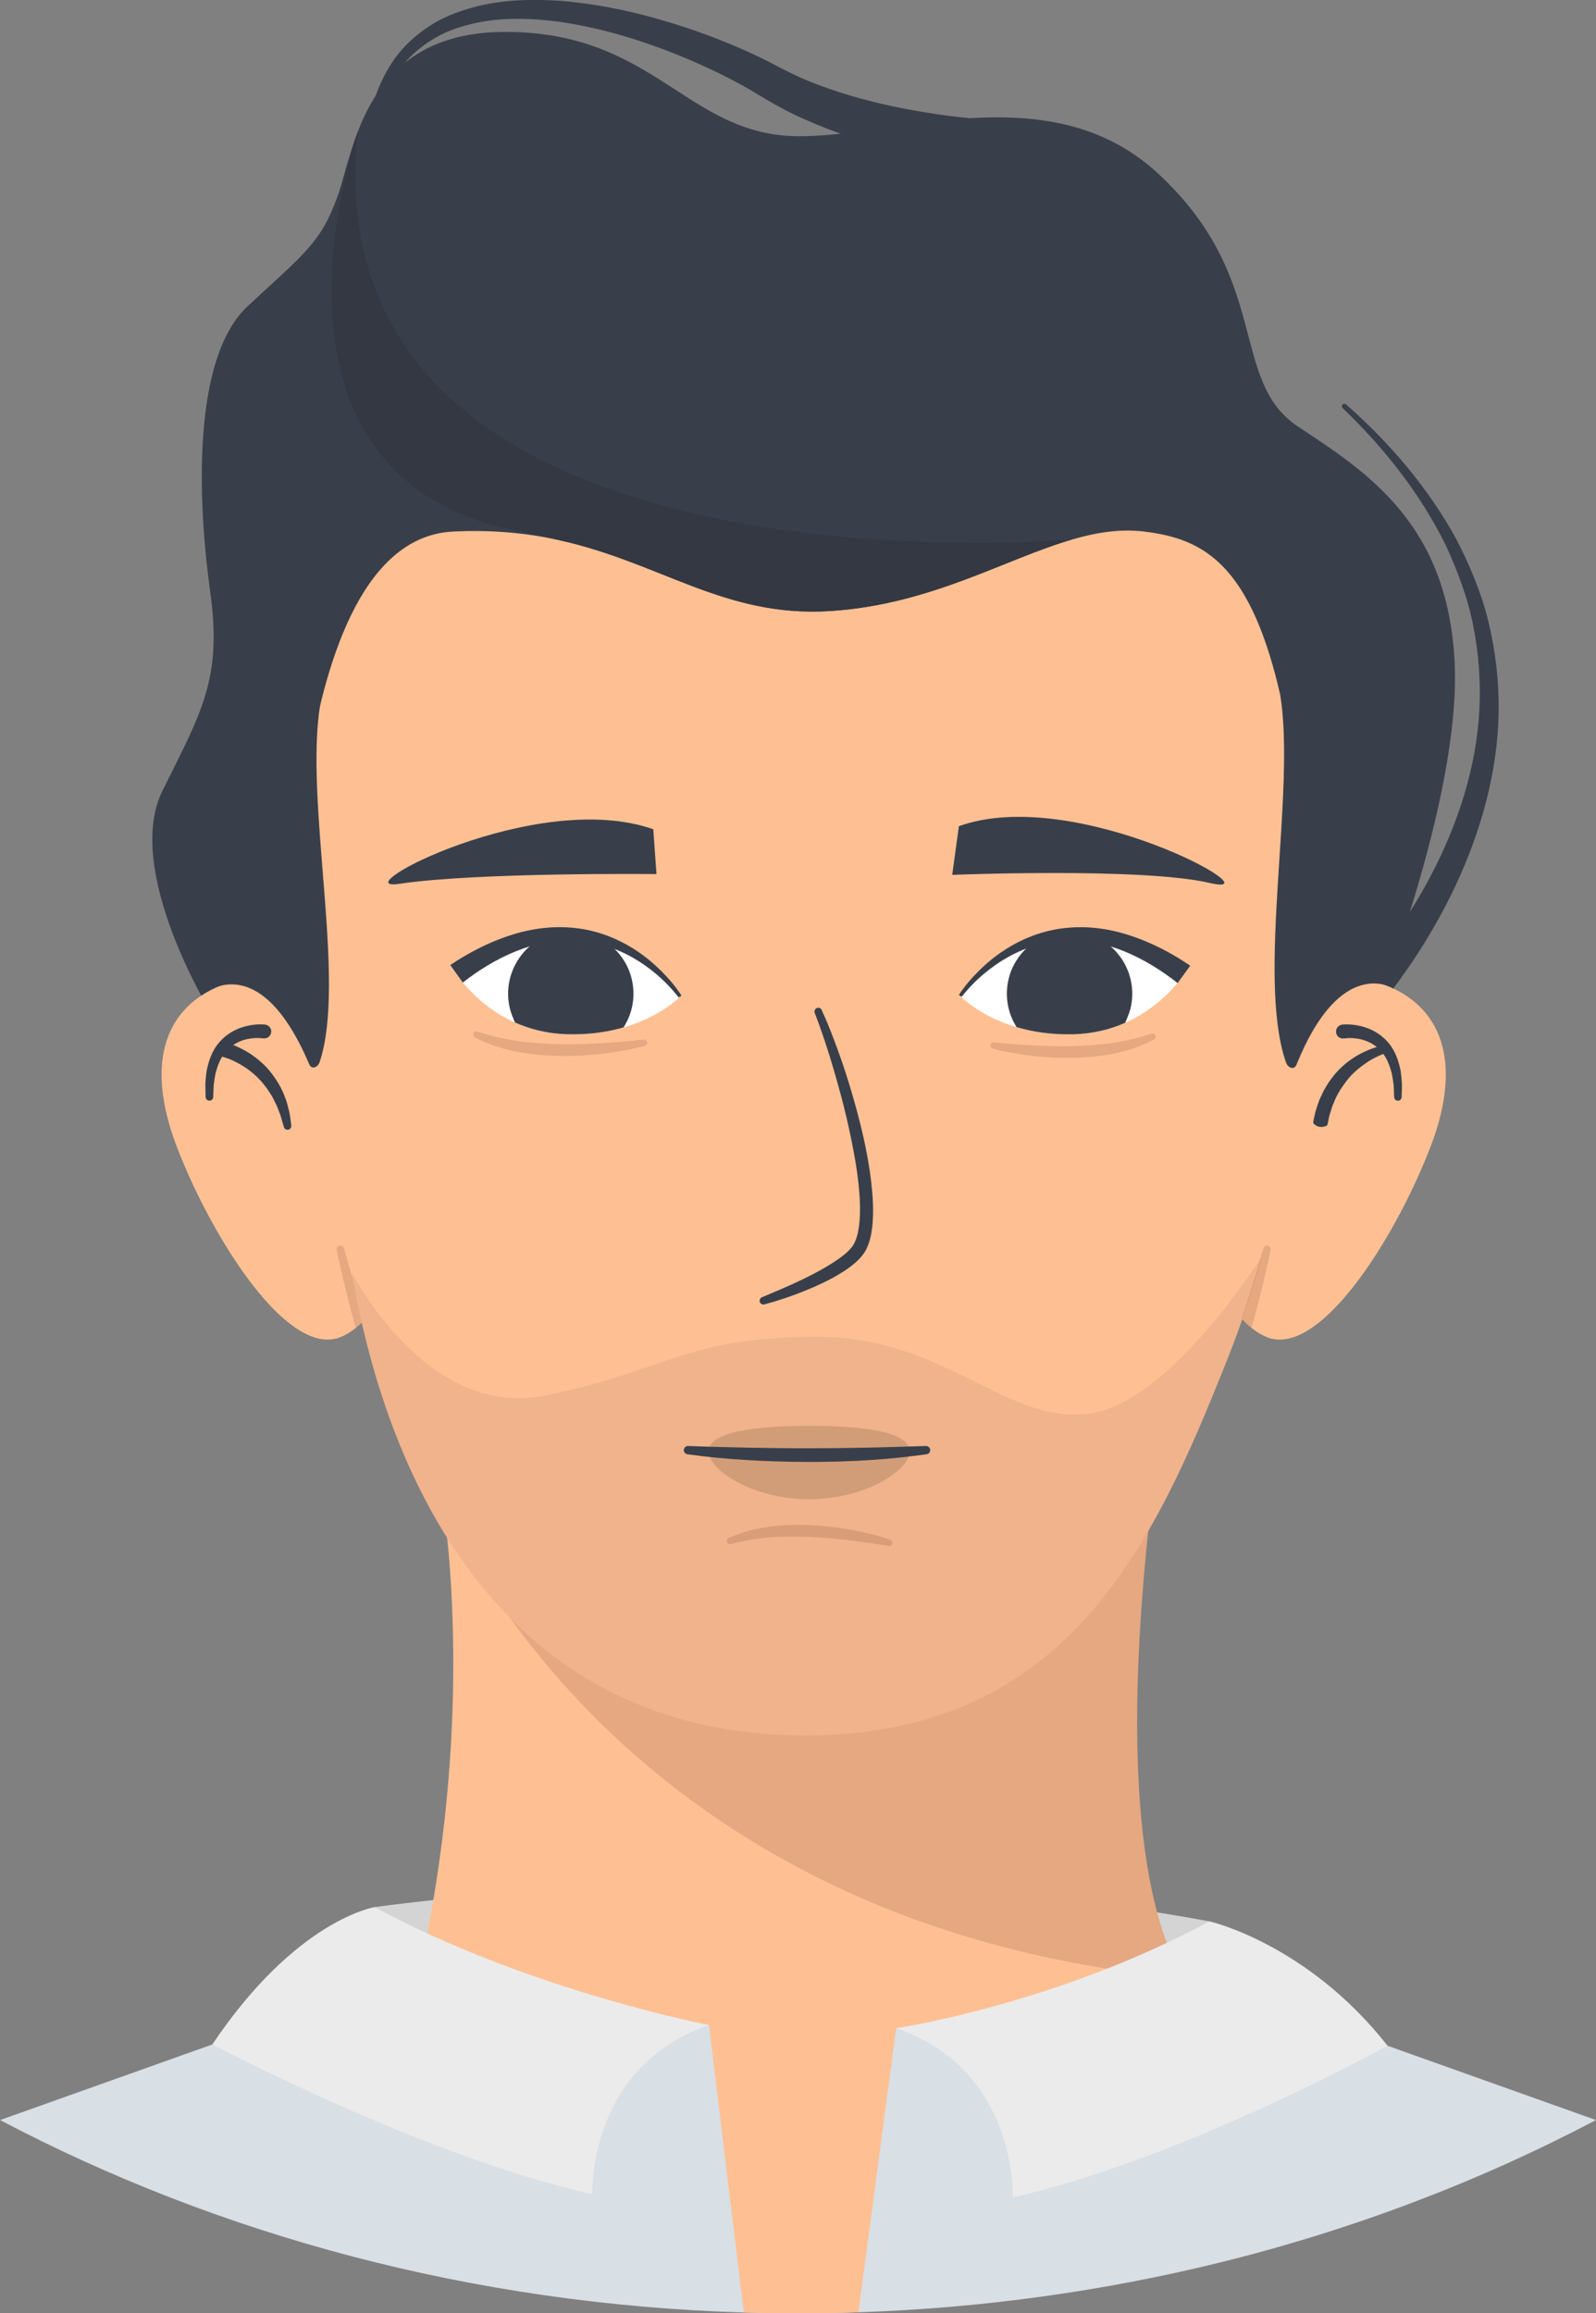 <?xml version="1.0" encoding="UTF-8"?>
<svg xmlns="http://www.w3.org/2000/svg" viewBox="0 0 359.32 520.65">
  <rect x="0" y="0" width="359.32" height="520.65" fill="#808080" stroke="none"/>
  <defs>
    <style>
      .cls-1 {
        fill: #393f4a;
      }

      .cls-1, .cls-2, .cls-3, .cls-4, .cls-5, .cls-6, .cls-7, .cls-8, .cls-9, .cls-10 {
        stroke-width: 0px;
      }

      .cls-2 {
        fill: #ebebeb;
      }

      .cls-3 {
        fill: #d8dfe5;
      }

      .cls-4 {
        fill: #d19d78;
      }

      .cls-5 {
        fill: #59221a;
      }

      .cls-6 {
        fill: #d4d4d4;
      }

      .cls-7 {
        fill: #333842;
      }

      .cls-8 {
        fill: #fec093;
      }

      .cls-11 {
        isolation: isolate;
      }

      .cls-12 {
        mix-blend-mode: multiply;
        opacity: .15;
      }

      .cls-9 {
        fill: #fff;
      }

      .cls-10 {
        fill: #f0b38b;
      }
    </style>
  </defs>
  <g class="cls-11">
    <g id="Capa_2" data-name="Capa 2">
      <g id="_ÎÓÈ_1" data-name="—ÎÓÈ_1">
        <g>
          <g>
            <path class="cls-1" d="M300.02,227.05c1.04-.97,2.18-2.17,3.24-3.31,1.08-1.16,2.13-2.35,3.17-3.56,2.08-2.41,4.03-4.94,5.94-7.49,3.76-5.16,7.17-10.58,10.1-16.25,5.84-11.32,9.88-23.69,10.58-36.43.35-6.36-.11-12.75-1.34-19.03-1.22-6.29-3.49-12.34-6.18-18.18-5.69-11.58-13.84-21.95-23.26-30.96-.23-.22-.24-.58-.02-.8.21-.22.56-.23.79-.03,9.86,8.68,18.58,18.85,24.94,30.55,3.02,5.91,5.64,12.11,7.19,18.64,1.56,6.52,2.32,13.24,2.23,19.97-.19,13.5-3.93,26.75-9.58,38.9-2.84,6.09-6.18,11.92-9.92,17.5-1.9,2.77-3.84,5.51-5.93,8.15-1.05,1.32-2.11,2.63-3.21,3.91-1.12,1.3-2.18,2.52-3.48,3.85-1.46,1.49-3.85,1.52-5.35.06-1.49-1.46-1.52-3.85-.06-5.35.03-.03.07-.07.1-.1l.05-.05Z"/>
            <path class="cls-1" d="M47.32,227.66s-19.55-31.87-10.76-49.65c8.79-17.78,13.5-25.12,10.76-44.83-2.74-19.71-4.29-52.45,8.47-64.3,12.75-11.84,16.38-14.16,20.17-24.6,3.79-10.44,6.11-37.1,37.8-37.1s39.81,20.48,61.45,23.19c21.64,2.71,59.52-15.26,85.42,8.6,25.9,23.86,15.85,46.66,31.69,57.1,15.85,10.44,33.63,22.03,35.17,52.95,1.55,30.92-18.71,80.75-18.71,80.75h-16.08s-18.72-148.78-107.34-148.78-112.83,151.1-112.83,151.1l-25.23-4.44Z"/>
            <path class="cls-8" d="M297.3,193.55c0-61.81-45.66-112.68-104.26-119.01-4.06-.44-8.18-.67-12.36-.67-14,0-27.43,2.53-39.87,7.18-.01,0-.02,0-.03.01-44.76,16.71-76.73,60.77-76.73,112.48,0,1.01.01,2.01.04,3.01h0s0,.41.03,1.19c0,.26.02.56.03.9.79,20.48,10.45,191.87,117.21,191.87,50.14,0,78.61-43.72,94.75-84.16,20.54-51.41,21.18-109.8,21.18-109.8h-.04c.03-1,.04-2,.04-3.01Z"/>
            <path class="cls-1" d="M184.99,227.32c1.42,3.06,2.62,6.2,3.76,9.35,1.14,3.15,2.17,6.35,3.11,9.57,1.88,6.44,3.48,12.99,4.28,19.74.38,3.38.62,6.8.22,10.33-.23,1.76-.58,3.57-1.59,5.34-1.11,1.79-2.55,2.89-3.98,3.93-2.9,2-5.98,3.45-9.11,4.74-3.13,1.3-6.31,2.38-9.58,3.26-.46.12-.93-.15-1.05-.6-.11-.42.11-.85.5-1.02h.02c6.06-2.54,12.29-5.16,17.49-8.8,1.25-.91,2.47-1.96,3.1-3.04.66-1.13,1.04-2.66,1.24-4.18.39-3.1.21-6.38-.13-9.63-.35-3.25-.93-6.5-1.59-9.73-.65-3.24-1.41-6.46-2.25-9.66-1.72-6.39-3.62-12.77-6-18.93h0c-.17-.45.05-.94.49-1.12.42-.16.9.03,1.09.44Z"/>
            <path class="cls-1" d="M215.88,185.95l-1.5,10.96s42.73-1.73,57.93,1.81c16.14,3.75-30.04-22.28-56.43-12.77Z"/>
            <path class="cls-1" d="M147.08,186.64l.72,10.09s-40.31-.44-57.91,2.19c-13.39,2,30.74-21.61,57.19-12.28Z"/>
            <g>
              <path class="cls-9" d="M266.54,219.3s-4.31,6.97-13.22,10.9c-3.3,1.46-7.24,2.49-11.82,2.59-4.93.11-9.14-.58-12.62-1.61-8.49-2.5-12.7-7.03-12.7-7.03,0,0,7.55-10.55,18.81-13.36,2-.5,4.12-.75,6.34-.67,1.67.07,3.3.24,4.87.49,12.07,1.96,20.34,8.69,20.34,8.69Z"/>
              <path class="cls-1" d="M254.45,227.2c-.2.77-.7,2.04-1.13,3-3.3,1.46-7.24,2.49-11.82,2.59-4.93.11-9.14-.58-12.62-1.61-2.02-3.18-2.76-7.15-1.74-11.08.25-1,.61-1.93,1.06-2.81.18-.33.35-.67.55-.98,1.49-2.44,3.69-4.35,6.24-5.51,2-.5,4.12-.75,6.34-.67,1.67.07,3.3.24,4.87.49,1.92.8,3.59,1.98,4.95,3.44.24.27.48.55.71.83,2.65,3.35,3.76,7.87,2.6,12.32Z"/>
              <path class="cls-1" d="M215.87,223.94c1.34-2.04,2.91-3.87,4.64-5.56,1.73-1.7,3.62-3.24,5.67-4.57,4.09-2.65,8.84-4.48,13.82-4.96,4.97-.53,10.04.21,14.75,1.81,4.73,1.58,9.15,3.92,13.22,6.68l-2.84,3.92c-3.61-2.83-7.52-5.28-11.71-7.02-4.18-1.76-8.68-2.75-13.22-2.6-4.54.1-9.04,1.45-13.1,3.69-4.04,2.24-7.72,5.35-10.59,9.02l-.63-.42Z"/>
            </g>
            <g>
              <path class="cls-9" d="M102.78,219.17s4.27,6.99,13.16,10.97c3.29,1.48,7.23,2.53,11.81,2.65,4.93.13,9.14-.53,12.63-1.54,8.5-2.46,12.74-6.96,12.74-6.96,0,0-7.49-10.59-18.74-13.46-2-.51-4.12-.77-6.34-.7-1.67.06-3.3.22-4.87.46-12.08,1.9-20.38,8.58-20.38,8.58Z"/>
              <path class="cls-1" d="M114.83,227.13c.2.78.69,2.04,1.11,3,3.29,1.48,7.23,2.53,11.81,2.65,4.93.13,9.14-.53,12.63-1.54,2.04-3.17,2.8-7.14,1.8-11.07-.25-1-.6-1.94-1.05-2.82-.17-.33-.35-.67-.54-.98-1.48-2.45-3.66-4.37-6.21-5.55-2-.51-4.12-.77-6.34-.7-1.67.06-3.3.22-4.87.46-1.92.79-3.6,1.97-4.96,3.41-.24.26-.49.54-.71.83-2.67,3.34-3.81,7.84-2.67,12.31Z"/>
              <path class="cls-1" d="M153.43,224.08c-1.33-2.05-2.89-3.88-4.61-5.59-1.72-1.7-3.6-3.26-5.64-4.6-4.07-2.68-8.82-4.53-13.79-5.03-4.96-.55-10.04.15-14.76,1.73-4.74,1.55-9.17,3.88-13.26,6.61l2.82,3.94c3.63-2.82,7.55-5.24,11.75-6.95,4.19-1.74,8.7-2.7,13.23-2.53,4.54.13,9.03,1.5,13.08,3.76,4.03,2.26,7.69,5.39,10.54,9.08l.63-.41Z"/>
            </g>
            <g class="cls-12">
              <path class="cls-5" d="M145.17,235.4c-3.15.84-6.32,1.4-9.54,1.77-3.21.37-6.46.55-9.71.5-3.25-.08-6.51-.35-9.72-.98-3.21-.66-6.37-1.68-9.28-3.21-.35-.19-.49-.63-.3-.98.17-.32.55-.46.88-.35h.02c2.96,1.04,6,1.7,9.08,2.17,3.1.42,6.23.62,9.37.69,3.14.07,6.3-.05,9.45-.22,3.15-.2,6.33-.45,9.46-.81h.02c.4-.05.76.24.81.63.04.36-.19.7-.53.79Z"/>
            </g>
            <g class="cls-12">
              <path class="cls-5" d="M223.79,234.6c2.97.32,5.98.52,8.97.69,2.99.14,5.98.23,8.96.14,2.97-.09,5.94-.29,8.87-.71,2.92-.47,5.79-1.1,8.59-2.08h.02c.38-.14.79.06.93.44.12.34-.03.71-.34.88-2.75,1.49-5.74,2.48-8.78,3.13-3.05.63-6.14.9-9.22,1-3.09.06-6.16-.09-9.21-.42-3.06-.33-6.07-.85-9.06-1.64-.39-.1-.62-.5-.52-.89.09-.35.43-.58.78-.54h.02Z"/>
            </g>
            <path class="cls-1" d="M295.49,223.06c-3.94-89.5-17.85-101.03-37.95-103.43-5.28-.62-10.54.17-15.97,1.74-15.26,4.37-31.95,14.73-54.75,16.16-23.69,1.48-38.08-10.94-60.98-15.97h-.02c-6.98-1.53-14.76-2.37-23.83-1.92-38.83,1.93-35.92,103.14-35.92,103.14-19.38-15.85,2.49-108.53,6.48-126.31.59-2.62,2.57-5.39,5.57-8.21,3.39-3.18,8.11-6.4,13.64-9.55,22.74-12.93,59.32-24.38,74.96-24.38,22.81,0,83.88,12.75,98.87,22.8,15,10.06,43.89,55.33,46.73,86.2s-16.81,59.74-16.81,59.74Z"/>
            <path class="cls-1" d="M221.48,37.66c-3.63-.43-6.93-1-10.35-1.66-3.39-.68-6.75-1.42-10.09-2.3-6.68-1.72-13.28-3.92-19.68-6.75-3.21-1.39-6.33-3.05-9.37-4.87-.8-.46-1.41-.85-2.11-1.27-.68-.42-1.39-.8-2.08-1.21-1.41-.79-2.84-1.56-4.3-2.29-5.82-2.94-11.88-5.5-18.08-7.61-6.2-2.14-12.56-3.75-19-4.73-6.43-.88-13-1.13-19.28.19-3.11.7-6.2,1.65-8.95,3.25-2.75,1.58-5.28,3.58-7.34,6.05-4.09,4.98-6.39,11.37-7.44,17.89-.05.31-.34.52-.65.47-.3-.05-.51-.32-.48-.62.68-6.7,2.61-13.51,6.72-19.19,2.07-2.82,4.72-5.2,7.66-7.13,2.95-1.95,6.27-3.21,9.62-4.17,6.77-1.85,13.8-1.99,20.65-1.47,6.85.63,13.62,1.92,20.21,3.76,6.6,1.81,13.06,4.09,19.38,6.82,1.58.68,3.15,1.4,4.71,2.16.78.39,1.56.76,2.34,1.17.76.4,1.6.86,2.27,1.19,2.8,1.45,5.68,2.78,8.7,3.87,5.99,2.24,12.26,3.92,18.63,5.16,3.18.63,6.4,1.14,9.61,1.59,3.19.42,6.52.78,9.56.96h.1c2.97.18,5.23,2.73,5.06,5.7-.17,2.97-2.72,5.23-5.69,5.06-.1,0-.22-.02-.32-.03Z"/>
            <path class="cls-7" d="M241.56,121.37c-15.26,4.37-31.95,14.73-54.75,16.16-23.69,1.48-38.08-10.94-60.98-15.97h-.02c-2.75-.72-5.62-1.35-8.63-1.92-22.85-4.27-34.08-16.89-39.07-31.38-9.03-26.23,2.41-58.56,2.41-58.56-2.15,20.5,2.43,36.51,11.23,49.01,37.18,52.79,149.81,42.67,149.81,42.67Z"/>
            <g>
              <g>
                <path class="cls-6" d="M84.34,429.24s95.6-13.99,187.94,3.2c0,0-6.53,39.61-92.1,39.61s-95.85-42.81-95.85-42.81Z"/>
                <path class="cls-3" d="M359.32,477.15c-26.22,13.81-54.69,24.68-84.83,32.11-25.97,6.38-53.16,10.22-81.21,11.16-4.51.15-9.05.23-13.61.23-4.09,0-8.16-.06-12.2-.18-61.16-1.84-118.29-17.42-167.45-43.31l105.51-37.58h148.33l105.47,37.58Z"/>
                <path class="cls-8" d="M269.87,449.12l-89.1,9.64-86.99-12.29c12.11-52.05,7.9-94.41,5.99-108-.09-.64-.18-1.22-.25-1.73-.29-1.88-.48-2.86-.48-2.86.51.44,1.02.87,1.52,1.29,118.69,100.29,160.03-7.84,160.03-7.84-10.79,80.23.08,108.79,6,117.93,1.89,2.93,3.28,3.86,3.28,3.86Z"/>
                <g class="cls-12">
                  <path class="cls-5" d="M266.6,445.26c-121.37-11.19-161.88-95.42-166.82-106.79-.36-.83-.53-1.27-.53-1.27.09-.15.18-.31.28-.46.33-.54.67-1.06,1.04-1.57,118.69,100.29,160.03-7.84,160.03-7.84-10.79,80.23.08,108.79,6,117.93Z"/>
                </g>
                <path class="cls-2" d="M84.34,429.24s-17.63,2.73-36.53,30.89c0,0,47.39,25.2,85.56,33.72,0,0-1.2-28.63,26.24-38.07,0,0-40.6-7.79-75.26-26.54Z"/>
                <path class="cls-2" d="M272.29,432.43s22.06,5.02,40.1,28c0,0-46.22,25.61-84.39,34.13,0,0,1.2-28.63-26.24-38.07,0,0,35.86-5.31,70.52-24.06Z"/>
                <path class="cls-8" d="M202.43,451.5l-9.16,68.92c-4.51.15-9.05.23-13.61.23-4.09,0-8.16-.06-12.2-.18l-8.42-69.44c13.94-17.08,43.39.47,43.39.47Z"/>
              </g>
              <g>
                <path class="cls-8" d="M82.31,296.81c-.72.78-1.46,1.48-2.21,2.07-1.15.93-2.34,1.64-3.55,2.1-1.14.44-2.33.59-3.54.49-11.56-1.01-26.12-25-33.13-43.18-7.75-20.11-1.87-31.97,10.07-36.57,1.61-.62,3.38-.96,5.26-1.03,12.03-.43,28.45,10.16,35.16,27.55,6.44,16.71.87,38.93-8.05,48.57Z"/>
                <path class="cls-1" d="M59.2,233.7c-.66-.09-1.57-.11-2.36-.02-.41.04-.8.12-1.21.19-.38.12-.79.18-1.16.34-1.52.54-2.85,1.48-3.87,2.75-1.01,1.29-1.62,2.9-2.07,4.58-.17.85-.29,1.73-.42,2.6l-.11,2.68v.09c-.02.47-.42.84-.89.82-.45-.02-.81-.39-.82-.84l-.07-2.87c.07-.96.14-1.93.28-2.9.38-1.92.97-3.88,2.14-5.6,1.18-1.71,2.89-3.09,4.81-3.91.47-.23.98-.35,1.47-.53.5-.12,1.01-.26,1.52-.34,1.02-.17,1.95-.24,3.09-.16.74.05,1.4.57,1.52,1.3.17,1.04-.67,1.9-1.66,1.83-.03,0-.06,0-.1,0h-.1Z"/>
                <path class="cls-1" d="M49.91,235.22c.45-.62.76-.66,1.03-.56.27.08.54.16.8.26.53.17,1.04.39,1.55.6,1.01.45,1.98.96,2.9,1.55,1.83,1.21,3.53,2.65,4.86,4.39,1.33,1.73,2.47,3.61,3.17,5.65.43.99.6,2.05.89,3.07.23,1.03.33,2.09.47,3.13.06.47-.27.9-.73.96-.42.06-.8-.2-.93-.58l-.03-.11c-.3-.94-.53-1.9-.84-2.82-.38-.9-.64-1.84-1.13-2.67l-.64-1.28-.77-1.2c-.24-.41-.53-.78-.82-1.15-.3-.36-.55-.76-.89-1.09-1.24-1.41-2.7-2.6-4.3-3.56-.79-.49-1.63-.92-2.48-1.29-.43-.17-.86-.35-1.3-.48-.22-.08-.43-.14-.65-.2-.22-.05-.4-.2-.45-.93l-.03-.49c-.03-.44.1-.86.34-1.19Z"/>
                <g class="cls-12">
                  <path class="cls-5" d="M82.31,296.81c-.72.78-1.46,1.48-2.21,2.07-.6-2.08-1.16-4.17-1.69-6.26-.94-3.74-1.82-7.47-2.62-11.24-.1-.47.19-.92.66-1.02.44-.09.89.18,1.01.61h0c1.02,3.69,2.11,7.36,3.27,10.99.53,1.66,1.06,3.26,1.59,4.85Z"/>
                </g>
                <path class="cls-8" d="M321.99,258.29c-7.01,18.18-21.58,42.17-33.13,43.18-1.23.1-2.41-.05-3.55-.49-1.21-.47-2.4-1.17-3.54-2.1-.76-.59-1.5-1.28-2.21-2.07-8.94-9.64-14.5-31.86-8.05-48.57,6.71-17.39,23.12-27.99,35.16-27.55,1.87.07,3.64.41,5.26,1.03,11.94,4.6,17.82,16.46,10.07,36.57Z"/>
                <path class="cls-1" d="M302.24,230.59c1.18-.08,2.13-.01,3.18.16.51.08,1.01.21,1.52.34.49.18,1,.3,1.47.53,1.93.82,3.63,2.2,4.81,3.91,1.18,1.73,1.76,3.68,2.14,5.6.13.97.21,1.94.28,2.9l-.07,2.87c-.01.47-.4.85-.87.84-.45-.01-.82-.37-.83-.82v-.09s-.11-2.68-.11-2.68c-.13-.87-.25-1.75-.42-2.6-.45-1.67-1.06-3.29-2.07-4.58-1.02-1.27-2.35-2.22-3.87-2.75-.37-.15-.78-.22-1.16-.34-.4-.07-.8-.15-1.21-.19-.79-.09-1.7-.07-2.36.02h-.07c-.63.09-1.28-.17-1.59-.72-.59-1.06.08-2.23,1.14-2.37.03,0,.07,0,.1-.01Z"/>
                <path class="cls-10" d="M284.17,282.74c-2.27,7.91-4.93,15.89-8.05,23.71-16.14,40.43-35.52,84.15-94.76,84.15-67.17,0-93.88-55.69-102.13-104.02,4.76,8.28,20.21,32.36,43.8,27.46,27.83-5.8,31.19-13,60.55-13.17,29.36-.17,43.15,20.12,62.04,17.22,15.92-2.44,33.45-27.57,38.55-35.35Z"/>
                <path class="cls-1" d="M296.29,253.31c-.64-.37-.69-.65-.62-.91l.17-.79c.13-.52.2-1.06.37-1.57.36-1.02.6-2.08,1.1-3.06l.69-1.48.84-1.41c.26-.48.6-.91.93-1.35.34-.43.64-.89,1.03-1.27,1.43-1.66,3.18-3.01,5.05-4.08,1.91-1.03,3.87-1.83,6.09-2.15.47-.07.9.26.97.72.06.42-.19.8-.57.93l-.09.03c-1.74.59-3.55,1.47-5.07,2.59-1.56,1.1-2.97,2.38-4.11,3.87-1.11,1.5-2.16,3.08-2.8,4.86-.42.84-.61,1.79-.92,2.68-.15.45-.2.93-.31,1.39l-.14.7c-.03.24-.19.45-.93.58l-.08.02c-.57.1-1.14-.01-1.61-.28Z"/>
                <g class="cls-12">
                  <path class="cls-5" d="M286.08,281.38c-.81,3.77-1.68,7.5-2.62,11.24-.53,2.09-1.09,4.18-1.69,6.26-.76-.59-1.5-1.28-2.21-2.07.53-1.59,1.06-3.19,1.59-4.85,1.16-3.63,2.25-7.3,3.27-10.98h0c.12-.44.56-.72,1.01-.62.45.1.75.56.66,1.02Z"/>
                </g>
                <g class="cls-12">
                  <path class="cls-5" d="M200.04,347.95c-2.94-.52-5.94-.92-8.9-1.29-2.98-.34-5.95-.63-8.93-.75-2.97-.11-5.95-.11-8.9.11-2.94.27-5.86.71-8.71,1.5h-.02c-.39.11-.79-.11-.9-.5-.1-.35.08-.71.4-.86,2.84-1.3,5.9-2.09,8.98-2.53,3.08-.42,6.19-.48,9.27-.38,3.08.14,6.14.5,9.16,1.04,3.03.54,6,1.25,8.93,2.24.38.13.58.54.46.92-.12.34-.47.55-.81.48h-.02Z"/>
                </g>
              </g>
            </g>
            <path class="cls-4" d="M204.8,326.66c0,4.33-10.13,10.77-22.63,10.77s-22.63-6.45-22.63-10.77,10.13-5.75,22.63-5.75,22.63,1.42,22.63,5.75Z"/>
            <path class="cls-1" d="M154.96,325.45c4.44.17,8.92.27,13.37.37,4.46.09,8.92.15,13.37.14,4.46,0,8.91-.04,13.37-.14,4.46-.08,8.91-.24,13.38-.37h.01c.52-.01.95.39.96.91.01.48-.34.89-.81.95-4.46.61-8.94,1.1-13.43,1.34-2.24.16-4.49.21-6.74.31-2.25.03-4.5.1-6.75.07-4.5-.01-8.99-.14-13.48-.42-4.49-.26-8.96-.67-13.44-1.3-.51-.07-.87-.55-.8-1.06.07-.48.49-.82.96-.81h.02Z"/>
          </g>
          <path class="cls-1" d="M45.3,224.09s12.73-11.79,24.31,15.43c.55,1.29,1.94.77,2.38-.56,6.06-18.28-3.45-58.24.07-80.16l-26.76,65.29Z"/>
          <path class="cls-1" d="M313.69,222.48s-11.78-7.7-21.79,17.13c-.52,1.29-1.94.79-2.39-.52-6.68-19.36,2.27-60.59-1.28-82.7l25.46,66.09Z"/>
        </g>
      </g>
    </g>
  </g>
</svg>
